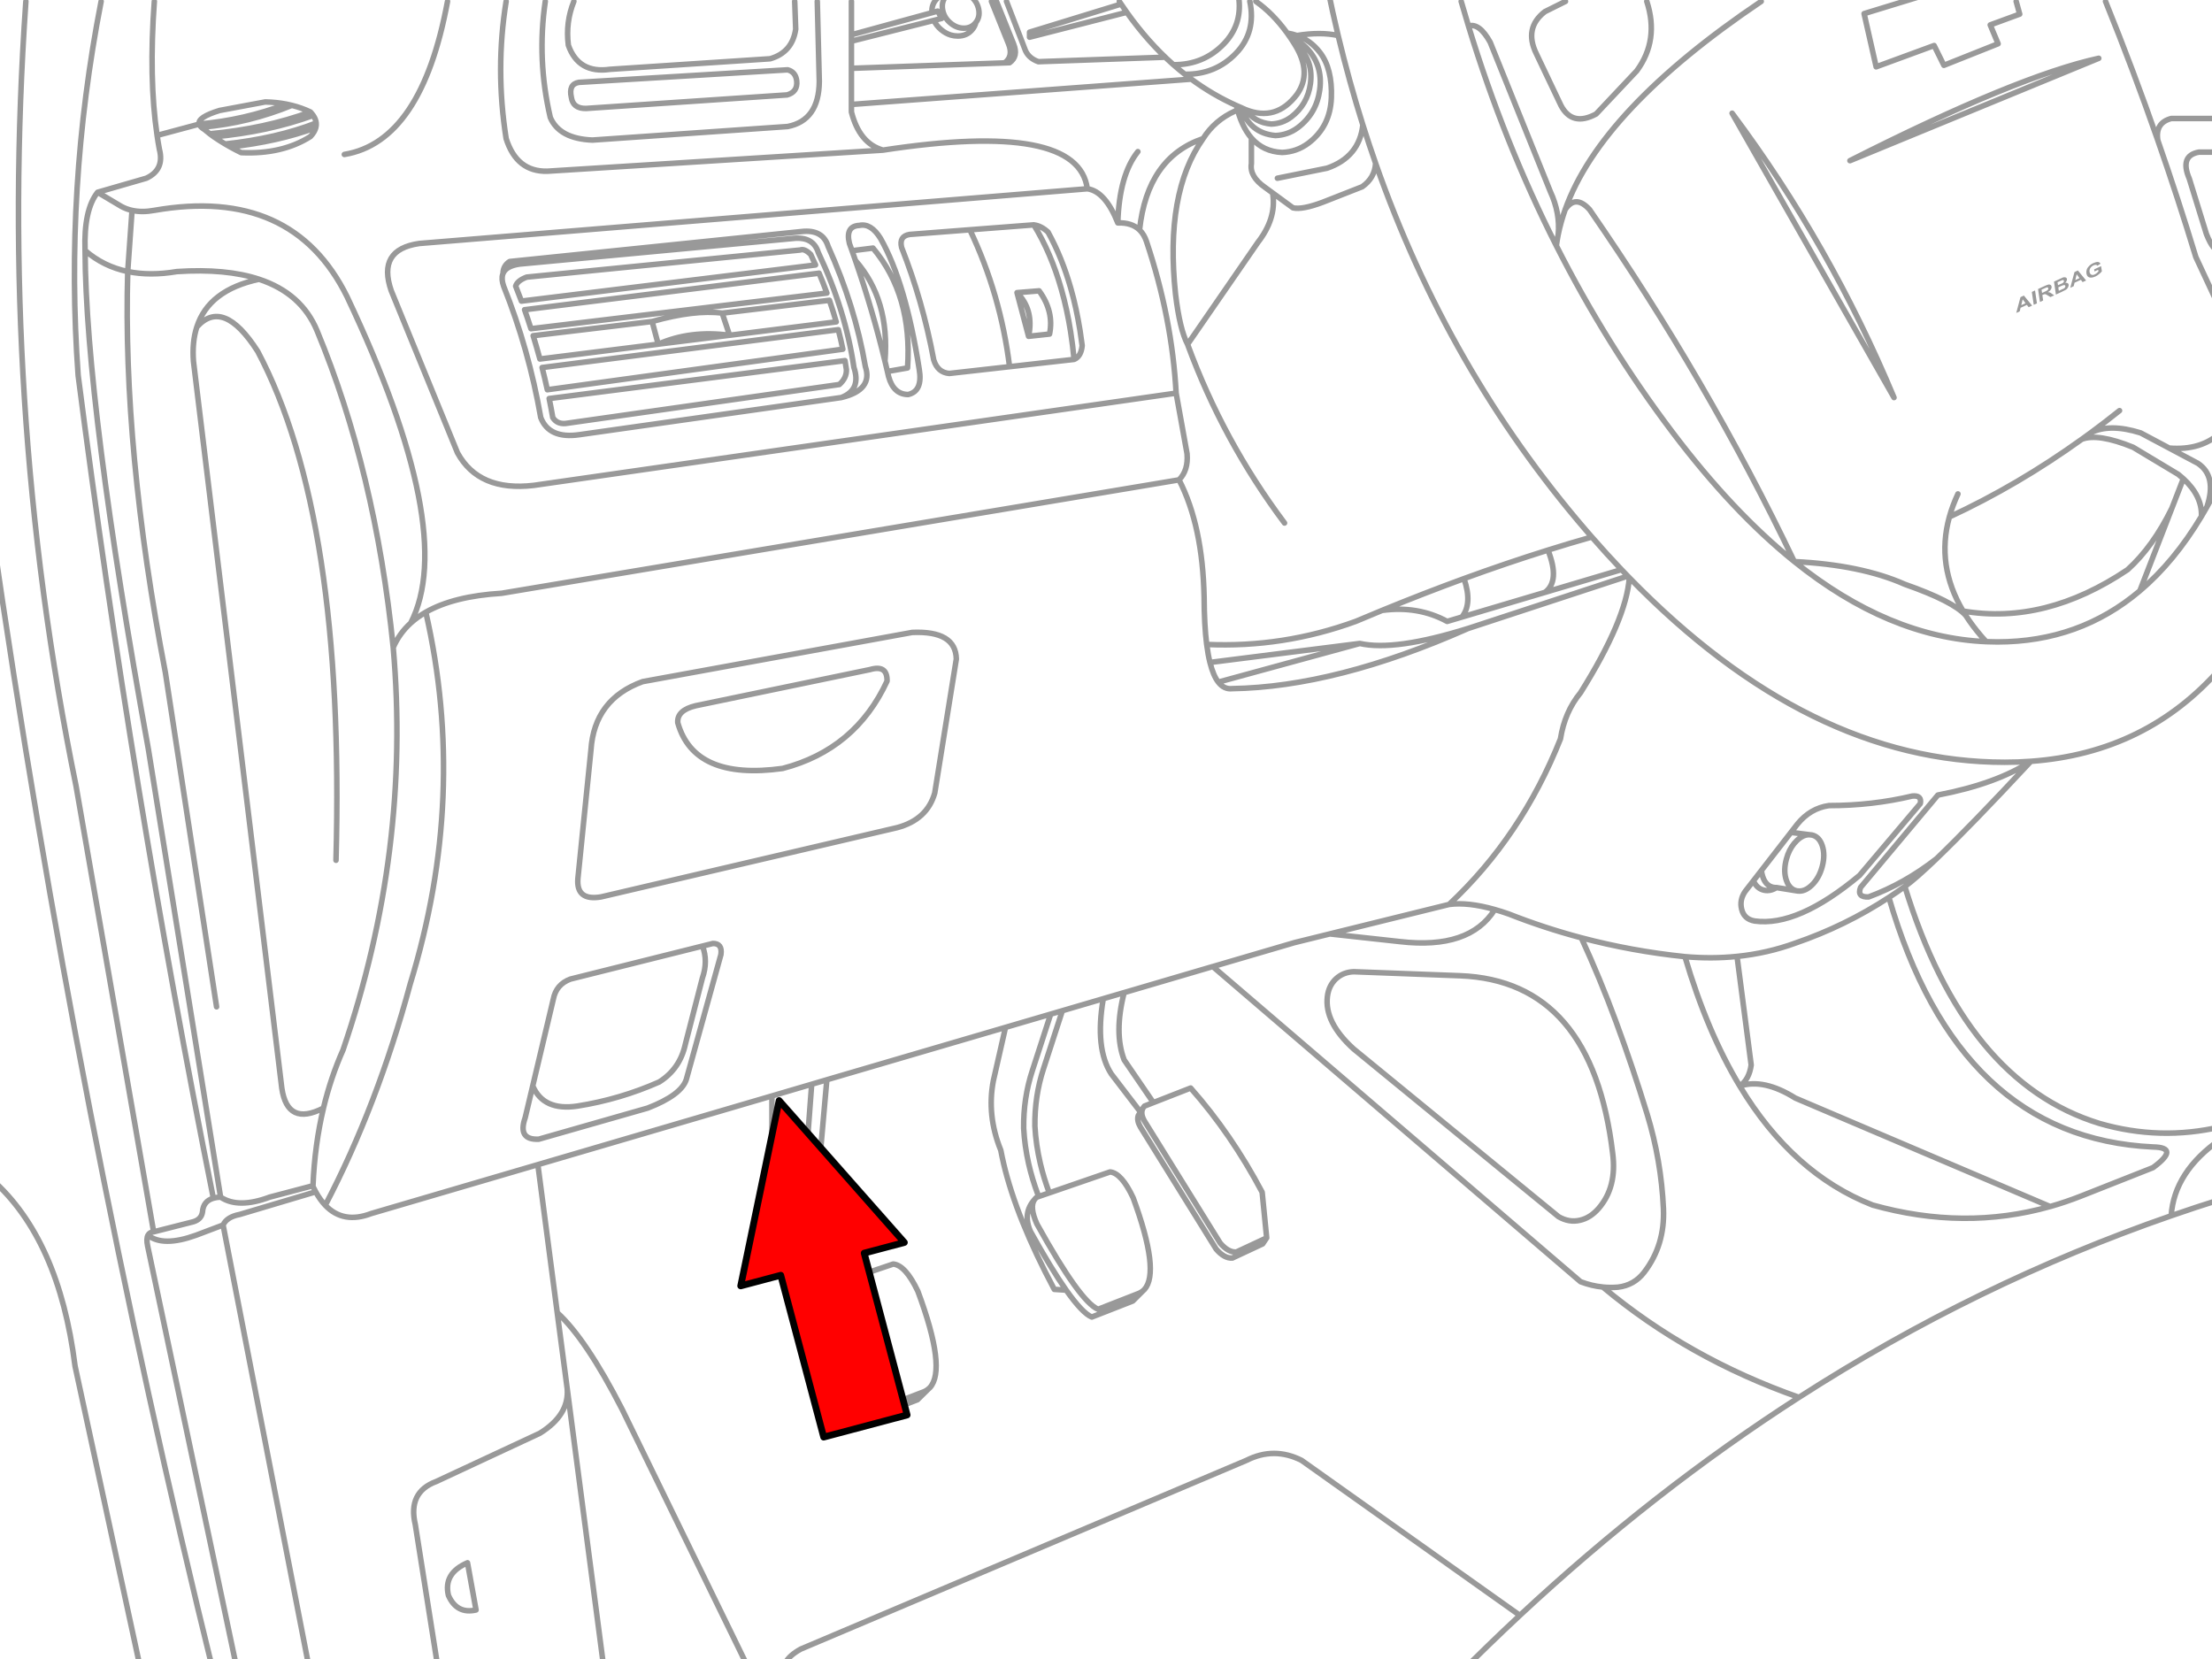 <svg xmlns="http://www.w3.org/2000/svg" xmlns:xlink="http://www.w3.org/1999/xlink" preserveAspectRatio="none" width="400" height="300" viewBox="0 0 400 300"><defs><path fill="#999" d="M1010.65 149l-2.1 7.85 1.7-.75.45-1.8 3.15-1.45.85 1.15 1.75-.8-4.1-5-1.7.8m.4 4l.7-2.9 1.4 1.9-2.1 1m29.7-12.65l.85 1.15 1.75-.8-4.1-5-1.7.8-2.1 7.85 1.7-.8.45-1.75 3.15-1.45m-2.8.15l.7-2.9 1.4 1.9-2.1 1m8.95-8.45q-1.15.529-1.85 1.2-.94.881-1.35 1.9-.356 1.006-.2 2 .131.933.7 1.55.565.564 1.5.55 1.046.021 2.25-.55.999-.448 1.9-1.25.909-.706 1.35-1.35l-.4-2.55-3.45 1.6.15 1.05 1.85-.85.15.85q-.369.43-.85.8-.475.42-1 .65-.97.468-1.65.15-.748-.295-.95-1.45-.128-1.066.45-1.9.522-.812 1.55-1.3.666-.304 1.2-.25.494.045.7.45l1.55-1q-.356-.758-1.25-.9-.899-.073-2.35.6m-15 7.1l-1.4.65-3.15 1.45.95 6.45 2.7-1.25q1.528-.698 1.9-.95.665-.318 1-.75.434-.497.6-1.05.216-.5.15-.95-.084-.529-.55-.75-.403-.258-1.2-.15.493-.361.7-.9.269-.516.2-1-.056-.387-.35-.6-.247-.233-.7-.25-.359-.047-.85.05m-1.9 2q1.175-.508 1.35-.6.438-.154.65-.05.25.071.3.4.043.295-.15.6-.2.322-.6.55l-1.15.5-1.05.5-.25-1.5.9-.4m-.5 2.95l1.3-.6q1.053-.462 1.4-.5.341-.06.55.05.206.137.25.4.047.353-.15.65-.191.326-.55.55-.175.112-1.1.5l-1.45.7-.25-1.75m-7.95 3.85l.3-.15q.581-.248.85-.3.253-.012.5.05.254.097 1 .55l1.35.85 1.9-.85-1.15-.8q-.659-.492-1.05-.65-.35-.121-.95-.15 1.037-.614 1.45-1.3.503-.738.4-1.45-.084-.555-.5-.85-.421-.29-1-.2-.625.117-1.9.7l-3.35 1.55.95 6.45 1.6-.75-.4-2.7m-.15-1.05l-.25-1.65 1.25-.55q.972-.445 1.15-.5.438-.141.65-.05.253.129.3.45.044.294-.1.55-.094.256-.4.45-.269.243-1.45.75l-1.15.55m-3.5-1.25l-1.6.75.95 6.4 1.6-.7-.95-6.45z" id="a"/><path fill="#f00" d="M188.15-247.25v46h89.25v22.15l90.2-45.1-90.2-45.1v22.05h-89.25z" id="c"/><path id="b" stroke="#999" stroke-linejoin="round" stroke-linecap="round" d="M169.998 5.379q-.893-.744-1.314-1.695m3.028 2.647q-.905-.278-1.713-.952m2.991 1.133q-.661 0-1.278-.181m3.862-.952q-.951 1.133-2.583 1.133m3.263-2.448q-.167.724-.68 1.314m.68-1.314l-.036.045q-.78.986-2.13.988-1.351-.002-2.484-.988-1.115-.969-1.351-2.348-.237-1.381.544-2.366.274-.336.616-.553-1.46.078-2.357 1.106-.839.996-.725 2.348m13.126 9.065q1.612-1.192.707-3.427l-3.091-7.687m-7.66-1.405q.642-.417 1.523-.417 1.354 0 2.475.97 1.132.985 1.369 2.366.231 1.348-.526 2.302m47.527-4.143q.49 4.669-2.738 8.013-3.663 3.796-9.092 3.762m2.067 1.722q5.5.072 9.201-3.762 3.701-3.834 2.52-9.409m-13.851 11.395l.063.054m13.053 8.113q1.581 2.342 4.623 2.602 1.986-.078 3.572-1.26 2.978-2.258 3.49-6.037.528-3.953-2.13-6.69-.439-.447-.943-.789m-10.298 11.431q.894 3.767 2.71 5.865 2.139 2.463 5.557 2.611 2.636-.105 4.741-1.677 3.951-2.995 4.143-8.222.193-5.223-2.058-8.158-1.687-2.201-4.17-3.073-.83-.292-1.75-.435m15.972 23.514q-1.2-3.423-2.302-6.916m-22.055-3.164q1.632 4.677 6.273 5.076 2.248-.091 4.043-1.432 3.372-2.556 3.952-6.835.598-4.478-2.411-7.578-1.197-1.215-2.81-1.713m-53.174-6.681l3.091 7.687q.905 2.235-.707 3.39m4.36 29.289l.009.009m2.556 1.296q2.518 4.547 4.115 10.153 1.03 3.613 1.677 7.669.211 1.315.381 2.674m-8.729-21.792q3.105 5.073 4.958 11.585 1.039 3.635 1.686 7.714.379 2.42.625 4.995m93.513 32.081q-.528-.596-1.052-1.206-24.924-28.988-38-66.3m-105.198 13.579q3.62-.385 4.532 2.538 4.904 10.379 6.436 20.759 1.359 4.049-2.266 5.439 5.754-1.364 4.333-5.602-1.844-10.864-6.735-21.728-.957-3.056-4.741-2.656m-47.31 23.025q-.572-2.12-1.215-4.206m53.048-7.705q-.652-1.794-1.405-3.59m-53.193 6.599q.603 1.702 1.151 3.427m51.398-11.512q-.415-.942-.861-1.885m-53.301 5.711q.538 1.345 1.042 2.701m55.631-.145q.669 1.95 1.224 3.898m1.84 8.593q-.118-.799-.254-1.595m-53.428 6.853q.351 1.714.653 3.445m52.386-12.364q-.361-1.759-.816-3.517m-53.501 6.835q.505 1.99.943 4.007m-7.895-18.71q4.548 11.363 6.708 23.75m-60.97-52.477q8.221-.731 16.018-3.925m-11.141 7.506q8.66-.96 15.456-3.472m-18.402 1.65q9.823-.91 17.939-3.862m-20.595 1.559q8.221-.731 15.728-3.608m-13.815 5.366q9.964-.92 18.175-3.943m-15.401 5.783q9.288-1.006 16.444-3.789m149.616 177.563l1.595-.625 6.735-2.629m7.533 30.703l5.475-2.556m-8.394.943q1.459 1.702 2.919 1.614m-16.589-23.641l13.67 22.028m-14.087-24.067q-.268.86.417 2.04m0-2.719l-.381.58m-13.733-18.891l-3.399 10.461q-1.628 4.974-1.559 10.388.187 3.39.988 6.781.622 2.633 1.614 5.267l10.978-3.78q2.085.213 4.17 4.677 4.899 13.345 2.04 16.543l-.299.281-1.813 1.813-7.397 2.892q-1.69-.684-4.632-4.859l-2.148-.136q-6.788-12.741-9.146-22.698m-31.664 22.091l11.721-3.97q2.225.225 4.451 4.922 5.229 14.033 2.176 17.395-.151.155-.317.29l-1.94 1.913m-14.64-2.466q-7.74-13.149-10.261-23.623m48.968-43.566l-3.318 10.225q-1.628 4.974-1.559 10.388.177 3.2.897 6.4.641 2.824 1.704 5.647m41.29 7.75l-5.475 2.556q-1.459.089-2.919-1.614l-13.67-22.028q-.739-1.272-.363-2.176m-59.139 32.769l2.393-.816m17.314 19.082q.393-.175.716-.444m38.77-17.74q-.303.253-.671.417l-7.397 2.892q-3.236-1.309-11.059-15.419-1.37-3.051-.435-4.396-2.198 2.473-.707 5.792 3.738 6.742 6.427 10.561m-3.046-17.568l-2.239.771q-.257.192-.435.444m210.776-123.409q.499-.835.988-1.704 1.509-2.681 2.892-5.656m-15.011 20.822q6.202-5.239 11.132-13.461m-38.888 22.635q1.013.045 2.031.045 14.828-.003 25.726-9.219m-19.671 30.784q-2.311.172-4.714.172-35.351-.001-67.823-33.332m106.802 16.317q-13.346 15.322-34.265 16.843m-8.086-21.611q-17.576-.752-34.646-14.468l-.009-.009q-11.102-8.928-21.991-23.342-11.895-15.748-20.985-33.694-9.452-18.658-15.873-39.695-.674-2.206-1.314-4.442m-22.227 6.164q-1.013-4.24-1.895-8.575m6.364 24.738q-2.488-7.902-4.469-16.163m51.18 96.468q-2.69-2.825-5.357-5.883m6.481 7.052q-.563-.58-1.124-1.169m1.414 1.469l-.29-.299m29.488 46.294h.009m3.68.462l.063.009q1.351.275 1.904 1.94.552 1.663-.009 3.762-.563 2.101-1.904 3.381-1.246 1.189-2.502 1.033m-3.844-.616h-.009q-1.11.707-2.221.48-1.315-.269-1.958-1.704m7.787 1.804q-1.116-.258-1.668-1.487-.095-.209-.172-.444l-.091-.299q-.411-1.552.1-3.463.452-1.685 1.405-2.846.233-.282.499-.535l.154-.145q1.106-.982 2.221-.897m-6.055 9.536q-.301.015-.598-.045-1.346-.275-1.895-1.94-.176-.53-.236-1.106m-149.815-154.928l1.042-.29.716 1.323-1.405.354-14.903 3.762v4.895l27.675-.979m32.561 2.058q.576.449 1.16.879 3.844 2.835 8.14 4.768l.789.344q.456.222.897.399 5.528 2.189 9.255-2.756 2.78-3.897-.372-8.983l-.272-.435-.462-.707q-.328-.487-.662-.952-2.603-3.587-5.666-5.729m-14.875 11.449q1.017.897 2.067 1.722m12.011 11.512v4.632q-.369 2.306 2.429 4.26l5.076 3.717q1.653.383 5.348-.997l7.161-2.81q2.27-1.591 2.42-4.242m-2.302-6.916q-.645 5.799-6.463 7.805l-8.974 1.813m-25.2-4.804q-3.367 4.217-3.626 12.872 2.53-.084 3.925 1.269 1.411-13.08 11.485-16.498 2.083-3.311 5.802-4.986m-20.94-19.798l.326.49q.504.755 1.024 1.487 3.838 5.407 8.367 9.418m-9.391-10.905l-16.534 5.076v.906l17.559-4.496m-21.728-1.976l3.272 8.494q.552 1.718 2.484 2.402l22.526-.798m-27.711.979l-.906.036m6.228 41.173q2.722 3.725 1.885 7.805l-3.789.408-2.085-7.886 3.989-.326zm7.778 9.881q-.186 1.97-1.45 2.502h-.009l-11.657 1.314-10.887 1.224q-2.106-.172-2.81-2.448-1.998-10.694-5.802-20.305-.495-2.05 1.45-2.357l10.878-.843 11.549-.888m.009.009q1.278.132 2.556 1.296m-5.593 10.941q3.086 3.092 2.085 7.886m-10.606-19.245q5.567 11.704 7.17 24.729m23.478-24.702q.829.801 1.26 2.103 4.615 13.815 5.348 27.376l1.976 10.95q.248 3.006-1.45 4.714 4.267 8.271 4.532 21.212.019 5.025.462 8.521 13.804.62 26.932-4.17 2.408-1.019 4.786-1.994 7.527-3.086 14.758-5.729 7.753-2.829 15.166-5.149 4.012-1.26 7.923-2.366m-70.207-71.966q-6.942 9.779-4.986 28.101.757 6.352 2.176 9.065l12.691-18.402q3.323-4.273 2.719-8.612m-14.73-20.885l-61.396 4.569v1.36q1.462 5.708 5.711 6.889 35.284-5.38 36.894 6.98 3.248.457 5.511 6.164m-48.116-33.975l14.549-3.989m-14.549 3.989v1.16m0-7.198v6.037m-55.296-6.037q-1.539 10.488.906 20.976 1.646 3.84 7.614 4.079l35.262-2.448q5.653-1.106 5.711-8.158l-.363-14.449m6.164 12.093v6.527m-50.129-18.619q-1.531 3.789-.997 7.923 1.823 5.172 7.524 4.351l28.917-1.904q4.005-1.15 4.623-5.348l-.181-5.022m.363 14.359q-.198-1.615-1.632-1.994l-37.71 2.266q-1.907.308-1.36 2.719.292 2.02 2.629 1.994l36.35-2.448q1.931-.556 1.722-2.538zm.925 27.213h-.009l-52.767 5.421q-1.176.75-1.197 2.157.556-1.356 3.01-1.704l49.404-4.623m-24.384 19.1l.036-.009q5.724-2.543 12.836-1.604h.018l-1.333-3.998q-4.967-.659-12.655 1.514l1.097 4.097zm0 0l-21.366 2.674m-1.215-4.206l21.484-2.565m13.969 2.484l-12.836 1.604m41.363 4.931l.208.906m-.208-.906q-.217-.93-.444-1.858-2.25-9.299-5.33-18.184-.304-.886-.616-1.768l-.471-1.305q-.77-3.14 1.813-3.263 2.083-.436 3.807 2.357 4.544 8.036 6.98 23.569.698 4.007-1.994 4.623-2.657-.03-3.535-3.263m-6.599-22.717l3.789-.471q7.148 8.546 6.237 21.647l-3.635.635m-12.337-17.749l-53.193 6.599m1.151 3.427l53.446-6.436m-2.91-6.962q-1.131-1.125-1.904-.816l-49.404 4.895q-1.706.639-1.994 1.632m1.042 2.701l53.12-6.527m3.735 10.28l-19.263 2.42m-31.926 14.875q.851 1.347 2.719.997l49.041-6.98q1.329-1.186 1.269-2.719m-.254-1.595l-53.428 6.853m52.223-12.437l-53.501 6.835m.943 4.007l53.374-7.324m2.275-16.018q6.227 7.096 5.33 18.184m-29.397-8.675l19.372-2.321m-24.131 73.226l31.455-6.527q3.15-.924 3.082 2.085-5.711 12.347-18.855 15.773-15.992 2.213-18.946-8.249-.18-2.266 3.263-3.082zm39.07-13.235l-48.678 8.884q-8.723 3.167-9.337 12.328l-2.357 23.206q-.354 4.116 4.17 3.354l53.483-12.51q5.424-1.441 6.799-6.255l3.898-24.203q-.107-5.152-7.977-4.804zm57.816 10.153q18.761-.311 42.623-10.878-13.282 4.153-19.58 2.719l-25.563 6.98q1.049 1.351 2.52 1.178zm-4.614-7.977q.235 1.833.589 3.245l27.068-3.427m-27.068 3.427q.59 2.367 1.505 3.553m-5.548-61.007q6.421 17.47 17.513 32.271m-140.596-94.22q-1.985 12.211 0 24.783 1.906 6.024 7.433 5.892l60.644-3.807m-97.302.78q13.947-2.306 18.637-27.648m131.604 70.76l-116.03 16.661q-9.926 1.162-13.779-5.892l-11.966-29.28q-2.571-7.432 5.076-8.521l120.653-9.881m-105.533 15.301l-.054.145q-.282.876.163 2.139m6.708 23.75q1.509 3.882 6.98 3.082l47.319-6.708m-124.098-71.558q-1.021 13.95.499 24.212l7.605-2.04v-.009q-.324-1.226 3.68-2.457l8.249-1.541q1.989.042 3.798.39.513.1 1.015.227 1.763.441 3.345 1.197.296.312.508.625.469.683.535 1.369.042.423-.073.843-.209.803-.97 1.604-5.114 3.243-12.51 2.901-1.043-.518-1.976-1.033-.472-.264-.916-.526-1.1-.649-2.031-1.296-.386-.273-.743-.544-.505-.386-.952-.771-.818-.488-.961-.979m-7.605 2.04q.182 1.265.408 2.475.98 3.708-2.357 5.258l-8.793 2.538 4.26 2.538q.912.503 1.958.734 1.811.4 4.025-.009 24.956-4.351 34.809 15.592 20.033 42.327 11.503 58.949 1.197-1.088 2.719-1.958 5.052-2.893 13.697-3.417l122.358-20.487m-195.33-51.942q-2.52 3.178-2.266 10.515 3.334 2.886 7.705 3.798l.78-11.041m36.84 117.381q1.683-62.065-14.141-91.918-6.232-9.733-10.996-4.406-.879 2.715-.607 6.218l15.954 131.259q1.016 6.953 7.524 3.608 1.325-5.529 3.535-10.497 12.296-35.997 9.065-72.7-3.221-31.815-13.76-57.217-2.814-6.763-10.47-9.291-9.088 1.936-11.24 8.621m-12.482-10.017q4.006.835 8.884.009 8.881-.586 14.839 1.387m-28.527-50.192q-6.608 33.804-4.152 67.57 9.565 74.305 24.421 148.609.569-.169 1.305-.199l-13.053-80.967q-11.3-62.23-11.422-90.014m55.658 71.703q1.09-2.531 3.164-4.415m-51.117-63.49q-.925 32.204 6.799 72.437l9.246 60.372m-34.446-181.606q-5.051 72.571 9.065 141.72l14.014 80.532 7.143-1.813q1.506-.443 1.686-1.813.14-1.916 1.958-2.448m61.405-35.951q.514-2.669 3.082-3.626l23.859-5.965 1.885-.471q1.734-.011 1.45 1.994l-6.255 22.572q-.92 2.828-6.98 5.167l-19.671 5.62q-3.877.174-2.448-3.898l1.36-5.729 3.717-15.664zm-3.717 15.664q1.937 4.565 8.068 3.644 7.707-1.218 14.776-4.351 3.743-2.359 4.714-6.799l3.082-11.966q1.064-3.068.018-5.783m-99.133 51.615q-.734.066-1.024.616 2.726 2.149 8.675 0l4.895-1.849q.657-1.455 2.991-1.904l13.733-4.088q-.256-.471-.499-.988l.009-.118-7.805 2.058q-5.685 2.131-8.884 0m-13.117 6.889q-.332.634-.063 1.922l16.444 77.903m93.404 1.088l-24.149-49.494q-6.52-12.708-11.712-17.441l1.804 13.742 6.826 52.105m-8.63-65.847l-3.499-26.732-30.113 8.838q-5.029 1.918-8.285-1.496-.938-.992-1.731-2.429m22.345 87.666l-4.351-27.557q-1.399-5.88 3.807-7.796l18.674-8.702q5.351-3.307 4.958-8.05m-103.947-37.819q12.169 10.786 15.048 33.721l12.147 56.202m51.207-192.366q7.598 33.22-2.801 67.107-5.964 22.069-15.356 40.021m-2.221-3.535q.314-7.412 1.895-14.023m149.897-.988l-5.276-7.714q-1.86-4.895 0-12.156l-3.771 1.106q-1.536 8.989 1.45 13.588l5.276 6.889.363-.544q.122-.29.363-.544m8.331-3.254q7.364 8.323 12.917 18.819v.009l.816 8.231-.725 1.088m-22.445-23.224l-.036.1m-6.309-21.157l-7.388 2.167m-10.606 27.63q-.292-1.236-.517-2.429-2.553-6.282-1.342-12.564l2.194-9.627-32.271 9.464-1.45 16.353q-.821 7.678 0 15.356.664 2.769 1.722 5.539m16.09 20.55l-7.895 3.037q-1.802-.716-4.94-5.104l-.281-.399h-1.523m-10.261-23.623q-1.804-9.246-1.378-18.492v-10.298l-42.279 12.41m94.737-27.802l-2.112.616-8.158 2.393m-39.885 117.372q-1.049-2.895 2.901-5.076l80.496-34.084q4.986-2.515 9.971 0l39.423 27.992q24.177-22.514 50.41-39.378-19.993-7.031-35.425-19.925-2.043-.199-4.025-.961l-66.427-56.927-16.009 4.705m-53.7 15.746l-2.738.807-.979 13.008q-.834 8.947 0 17.894.685 2.973 1.822 5.947m-.843-36.849l-7.179 2.112m19.607 56.447l7.895-3.037m-12.047-.997q2.58 3.408 4.152 4.034m-11.812-16.217q4.557 8.094 7.66 12.183m-8.122-16.806q-1 1.415.462 4.623m-.462-4.623q-2.345 2.6-.752 6.092 3.797 6.749 6.581 10.715m-5.366-17.269q-.273.2-.462.462m233.538-233.311q5.037 12.441 9.446 25.092-.499-3.167 2.429-3.934h9.427m-.508 23.931q-1.287.215-2.574-3.082l-3.082-9.971q-1.782-4.164 1.722-4.804h4.442m-54.534-28.192l-10.37 3.173 2.176 9.609 10.47-3.844 1.768 3.572 9.79-3.898-1.423-3.399 5.321-1.949-.635-2.302m25.581 25.092q3.651 10.471 6.871 21.085l4.478 9.609m-2.475 35.525q1.845-5.552-1.641-7.877l-5.167-2.747-5.167-2.747q-5.633-1.763-9.029-.009-.792.584-1.586 1.151 2.939-1.116 9.255 1.45l8.158 4.895q.487.386.916.78 3.434 3.148 3.272 6.808m-21.602-13.933q-11.544 8.297-23.931 14.041-2.417 8.758 2.475 16.997 14.857 2.519 29.715-7.469 4.582-4.131 8.004-11.114l2.067-5.33m-2.067 5.33l-5.792 14.939m5.312-25.79q5.822.457 9.282-2.837m-47.446 11.114q-.979 2.097-1.55 4.161m2.475 16.997q.231.389.48.78.305.476.635.952 1.329 1.914 3.055 3.798m-64.451-11.549q-.546 7.573-8.811 20.759-2.861 3.471-3.626 8.34-7.024 17.657-20.124 29.914 3.416-.462 8.258.916 1.221.345 2.529.807 6.421 2.528 13.099 4.297 9.121 2.414 18.719 3.408 4.854.423 9.409-.045 5.482-.557 10.533-2.402 8.974-3.073 16.897-8.249 1.459-.952 2.883-1.976 1.959-1.406 5.756-5.049-5.795 4.533-12.301 6.935-2.155.092-1.45-1.722l13.96-16.679q10.601-2.032 16.806-6.092m10.787-59.33q2.631-1.939 5.221-4.016m-100.076-73.915l-3.717 1.849q-3.829 2.958-1.541 7.614l4.442 9.337q2.034 3.862 6.345 1.541l7.343-7.796q4.092-5.565 1.813-12.546m-32.207 4.442q1.963-.601 3.925 2.937l10.878 27.013q1.769 3.833 1.414 7.669.453-2.22 1.251-4.46 6.427-18.065 35.407-37.601m-83.868 6.164q4.249-.698 7.451 0m39.414 37.973q.135-1.037.344-2.076m1.251-4.46q1.853-2.799 4.406 0 21.274 30.741 36.976 63.572m-44.49-2.058q2.208 5.58-.535 7.624l13.815-4.106m-43.203 7.361q6.475-.86 11.712 1.994l2.665-.789q1.934-2.421.381-6.935m-.381 6.935l15.011-4.46m45.034-5.557q12.021.585 19.943 4.097 8.731 3.058 11.014 5.62m-61.052-7.098l-28.808 9.455m76.906-41.698q-11.592-27.77-29.243-51.362l29.243 51.362zm-25.4 87.286l-1.487 1.913q-1.052 1.541-.635 3.209.435 1.813 2.357 2.139 7.79 1.077 18.946-8.249l10.968-12.963q.312-1.544-1.45-1.36-7.252 1.728-15.048 1.722-3.369.48-5.711 3.354l-1.151 1.487m.009 0l3.436.435.245.027m-2.448 10.125l-.19-.027-.054-.009-3.599-.58m-2.738-3.091l-1.45 1.867m1.45-1.867l5.339-6.88m-19.154 22.445q4.023 13.62 9.908 23.378l.018-.009q1.696-1.228 2.04-3.807l-2.556-19.607m.517 23.415q4.295-1.406 10.017 2.176l46.022 19.589q2.812-.8 5.593-1.895l12.981-5.131q4.967-3.652 0-3.735-35.145-1.654-47.699-45.071m-99.877 14.703q-1.305 1.233-1.541 3.173-.58 4.677 4.75 9.5l36.985 30.277q1.922 1.124 3.898.653 1.885-.435 3.372-2.157 3.318-3.844 2.52-9.917-3.699-31.164-27.557-32.09l-19.218-.725q-1.904.073-3.209 1.287zm28.69-12.519q-4.548 7.255-17.142 5.792l-12.664-1.387-6.354 1.568-14.776 4.333m42.677-11.222l-21.547 5.321m45.433.698q3.417 7.433 6.246 15.102 3.064 8.303 5.638 16.716 2.556 8.376 2.955 17.114.29 6.599-3.499 11.512-1.795 2.321-4.714 2.665-1.383.116-2.738-.018m24.738-36.305q9.546 15.837 23.995 21.493 16.56 4.643 32.062.263m-26.243-57.807q10.829 35.336 35.154 42.804 10.941 3.167 21.883.616m0 13.108q-4.49 1.404-8.929 2.946-35.155 12.175-67.234 32.806m67.234-32.806q.537-7.983 8.929-13.824m-22.009-195.239q-14.733 3.207-44.944 18.492l44.944-18.492zm-12.256 126.981q-10.895 11.686-17.015 17.559m-75.293 136.707q-5.819 5.419-11.521 11.168m-182.004-14.776q-.952-3.993 3.445-5.892l1.541 8.521q-3.468.798-4.986-2.629zm-40.701-66.899l15.864 81.674m-57.653-207.567q15.334 106.338 40.248 207.567" fill="none"/><path id="d" stroke="#000" stroke-width="3" stroke-linejoin="round" stroke-linecap="round" d="M-.006 18.385h74.298v-18.382l75.11 37.555-75.11 37.576v-18.444h-74.298v-38.304z" fill="none"/></defs><g transform="matrix(.363 0 0 .363 -1.5 -.35)"><use xlink:href="#a"/><use xlink:href="#b" transform="matrix(2.758 0 0 2.758 4.15 .95)"/></g><g transform="matrix(-.087 -.328 .328 -.087 246.408 300.094)"><use xlink:href="#c"/><use xlink:href="#d" transform="matrix(1.201 0 0 1.201 188.2 -269.3)"/></g></svg>